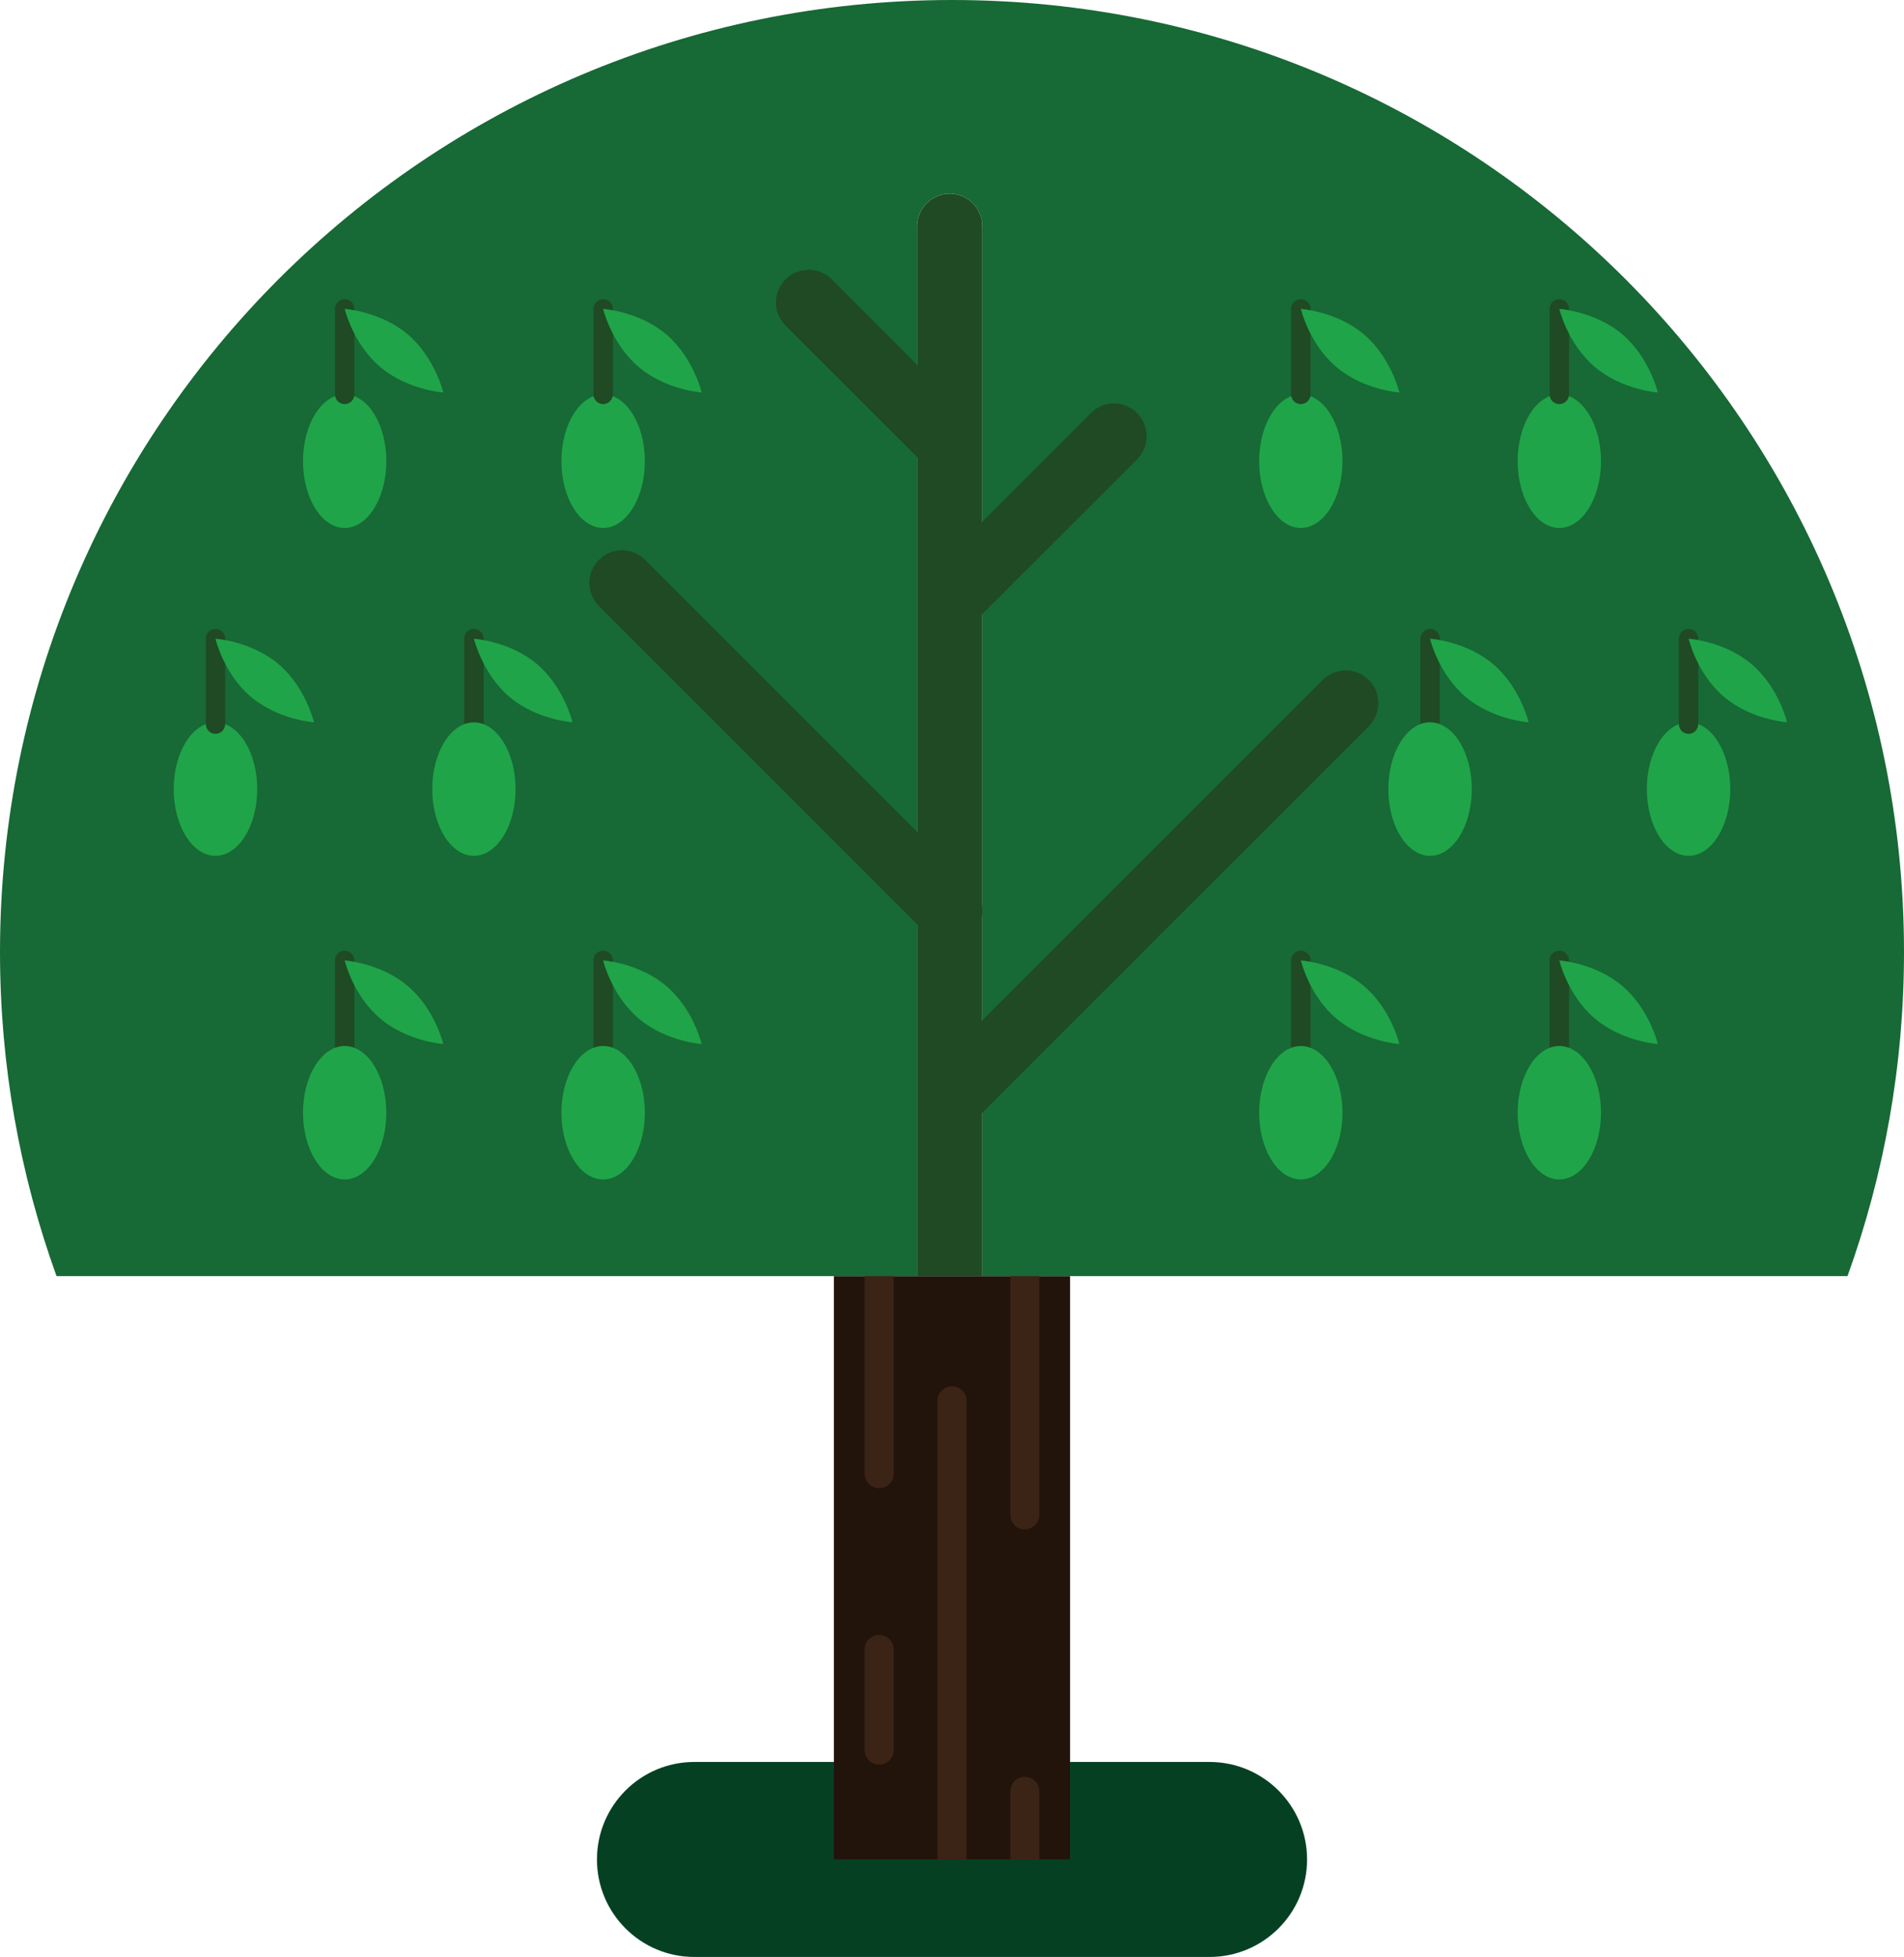 <?xml version="1.0" encoding="utf-8"?>
<!-- Generator: Adobe Illustrator 18.0.0, SVG Export Plug-In . SVG Version: 6.00 Build 0)  -->
<!DOCTYPE svg PUBLIC "-//W3C//DTD SVG 1.1//EN" "http://www.w3.org/Graphics/SVG/1.1/DTD/svg11.dtd">
<svg version="1.1" id="Layer_1" xmlns="http://www.w3.org/2000/svg" xmlns:xlink="http://www.w3.org/1999/xlink" x="0px" y="0px"
	 viewBox="0 0 61.229 62.918" enable-background="new 0 0 61.229 62.918" xml:space="preserve">
<g>
	<path fill="#064023" d="M38.896,62.918H22.33c-1.732,0-3.133-1.404-3.133-3.134c0-1.73,1.4-3.136,3.133-3.136h16.566
		c1.732,0,3.137,1.405,3.137,3.136C42.033,61.514,40.629,62.918,38.896,62.918z"/>
	<g>
		<g>
			<g>
				<rect x="26.816" y="41.029" fill="#22130B" width="7.594" height="18.752"/>
			</g>
		</g>
		<g>
			<g>
				<path fill="#3B2416" d="M30.617,44.571c-0.262,0-0.471,0.209-0.471,0.47v14.74h0.938v-14.74
					C31.084,44.78,30.875,44.571,30.617,44.571z"/>
			</g>
			<g>
				<path fill="#3B2416" d="M32.953,49.173c0.26,0,0.469-0.212,0.469-0.47v-9.1c0-0.255-0.209-0.467-0.469-0.467
					c-0.258,0-0.463,0.212-0.463,0.467v9.1C32.49,48.961,32.695,49.173,32.953,49.173z"/>
			</g>
			<g>
				<path fill="#3B2416" d="M33.422,57.597c0-0.26-0.209-0.47-0.469-0.47c-0.258,0-0.463,0.21-0.463,0.47v2.185h0.932V57.597z"/>
			</g>
			<g>
				<path fill="#3B2416" d="M28.275,47.847c0.26,0,0.467-0.209,0.467-0.467v-7.541c0-0.256-0.207-0.467-0.467-0.467
					c-0.258,0-0.471,0.211-0.471,0.467v7.541C27.805,47.638,28.018,47.847,28.275,47.847z"/>
			</g>
			<g>
				<path fill="#3B2416" d="M28.275,56.734c0.26,0,0.467-0.209,0.467-0.468v-3.232c0-0.261-0.207-0.468-0.467-0.468
					c-0.258,0-0.471,0.207-0.471,0.468v3.232C27.805,56.525,28.018,56.734,28.275,56.734z"/>
			</g>
		</g>
		<g>
			<g>
				<path fill="#176935" d="M61.229,30.612C61.229,13.705,47.525,0,30.617,0S0,13.705,0,30.612c0,3.657,0.645,7.164,1.818,10.417
					h27.674V7.274c0-0.577,0.473-1.049,1.047-1.049c0.582,0,1.049,0.472,1.049,1.049v33.755h27.824
					C60.586,37.776,61.229,34.27,61.229,30.612z"/>
			</g>
			<g>
				<path fill="#1F4A23" d="M30.539,6.226c-0.574,0-1.047,0.472-1.047,1.049v33.755h2.096V7.274
					C31.588,6.697,31.121,6.226,30.539,6.226z"/>
			</g>
		</g>
		<g>
			<g>
				<path fill="#1F4A23" d="M30.693,36.23c-0.266,0-0.535-0.101-0.74-0.307c-0.412-0.407-0.412-1.073,0-1.485l12.58-12.576
					c0.41-0.408,1.076-0.408,1.484,0c0.408,0.406,0.408,1.077,0,1.486l-12.58,12.575C31.232,36.13,30.963,36.23,30.693,36.23z"/>
			</g>
		</g>
		<g>
			<g>
				<path fill="#1F4A23" d="M30.617,20.279c-0.268,0-0.535-0.102-0.738-0.308c-0.41-0.414-0.41-1.075,0-1.486l5.201-5.204
					c0.412-0.412,1.074-0.412,1.486,0c0.406,0.412,0.406,1.073,0,1.486l-5.209,5.204C31.158,20.178,30.887,20.279,30.617,20.279z"/>
			</g>
		</g>
		<g>
			<g>
				<path fill="#1F4A23" d="M30.539,30.329c-0.266,0-0.535-0.1-0.742-0.309L19.262,19.483c-0.41-0.41-0.41-1.074,0-1.483
					c0.406-0.412,1.076-0.412,1.481,0l10.539,10.54c0.412,0.409,0.412,1.07,0,1.48C31.078,30.229,30.809,30.329,30.539,30.329z"/>
			</g>
		</g>
		<g>
			<g>
				<path fill="#1F4A23" d="M30.307,15.073c-0.268,0-0.541-0.102-0.74-0.306l-4.305-4.302c-0.412-0.411-0.412-1.071,0-1.485
					c0.41-0.406,1.074-0.406,1.484,0l4.301,4.301c0.408,0.412,0.408,1.073,0,1.486C30.844,14.972,30.574,15.073,30.307,15.073z"/>
			</g>
		</g>
		<g>
			<g>
				<g>
					<g>
						<ellipse fill="#20A449" cx="11.084" cy="14.827" rx="1.34" ry="2.147"/>
					</g>
					<g>
						<path fill="#1F4A23" d="M11.084,12.992c-0.172,0-0.313-0.141-0.313-0.313V9.931c0-0.171,0.141-0.312,0.313-0.312
							c0.174,0,0.311,0.141,0.311,0.312v2.749C11.394,12.852,11.258,12.992,11.084,12.992z"/>
					</g>
					<g>
						<path fill="#20A449" d="M14.256,12.62c0,0-1.154-0.079-2.029-0.822c-0.877-0.741-1.143-1.867-1.143-1.867
							s1.152,0.078,2.029,0.819C13.99,11.495,14.256,12.62,14.256,12.62z"/>
					</g>
				</g>
				<g>
					<g>
						<ellipse fill="#20A449" cx="19.396" cy="14.827" rx="1.342" ry="2.147"/>
					</g>
					<g>
						<path fill="#1F4A23" d="M19.395,12.992c-0.168,0-0.311-0.141-0.311-0.313V9.931c0-0.171,0.143-0.312,0.311-0.312
							c0.172,0,0.313,0.141,0.313,0.312v2.749C19.707,12.852,19.566,12.992,19.395,12.992z"/>
					</g>
					<g>
						<path fill="#20A449" d="M22.565,12.62c0,0-1.152-0.079-2.027-0.822c-0.875-0.741-1.143-1.867-1.143-1.867
							s1.154,0.078,2.031,0.819C22.301,11.495,22.565,12.62,22.565,12.62z"/>
					</g>
				</g>
				<g>
					<g>
						<path fill="#1F4A23" d="M15.24,23.595c-0.172,0-0.311-0.141-0.311-0.313v-2.748c0-0.172,0.139-0.313,0.311-0.313
							c0.172,0,0.313,0.141,0.313,0.313v2.748C15.553,23.454,15.412,23.595,15.24,23.595z"/>
					</g>
					<g>
						<ellipse fill="#20A449" cx="15.24" cy="25.37" rx="1.34" ry="2.145"/>
					</g>
					<g>
						<path fill="#20A449" d="M18.41,23.222c0,0-1.154-0.076-2.029-0.819c-0.873-0.741-1.141-1.868-1.141-1.868
							s1.154,0.077,2.031,0.818C18.145,22.095,18.41,23.222,18.41,23.222z"/>
					</g>
				</g>
				<g>
					<g>
						<ellipse fill="#20A449" cx="6.929" cy="25.37" rx="1.343" ry="2.145"/>
					</g>
					<g>
						<path fill="#1F4A23" d="M6.928,23.595c-0.17,0-0.308-0.141-0.308-0.313v-2.748c0-0.172,0.139-0.313,0.308-0.313
							c0.172,0,0.313,0.141,0.313,0.313v2.748C7.24,23.454,7.1,23.595,6.928,23.595z"/>
					</g>
					<g>
						<path fill="#20A449" d="M10.098,23.222c0,0-1.152-0.076-2.029-0.819c-0.877-0.741-1.141-1.868-1.141-1.868
							s1.154,0.077,2.031,0.818C9.832,22.095,10.098,23.222,10.098,23.222z"/>
					</g>
				</g>
				<g>
					<g>
						<path fill="#1F4A23" d="M11.084,33.94c-0.172,0-0.313-0.141-0.313-0.312v-2.75c0-0.172,0.141-0.312,0.313-0.312
							c0.174,0,0.311,0.14,0.311,0.312v2.75C11.394,33.8,11.258,33.94,11.084,33.94z"/>
					</g>
					<g>
						<ellipse fill="#20A449" cx="11.084" cy="35.775" rx="1.34" ry="2.145"/>
					</g>
					<g>
						<path fill="#20A449" d="M14.256,33.567c0,0-1.154-0.078-2.029-0.821c-0.877-0.741-1.143-1.867-1.143-1.867
							s1.152,0.077,2.029,0.822C13.99,32.442,14.256,33.567,14.256,33.567z"/>
					</g>
				</g>
				<g>
					<g>
						<path fill="#1F4A23" d="M19.395,33.94c-0.168,0-0.311-0.141-0.311-0.312v-2.75c0-0.172,0.143-0.312,0.311-0.312
							c0.172,0,0.313,0.14,0.313,0.312v2.75C19.707,33.8,19.566,33.94,19.395,33.94z"/>
					</g>
					<g>
						<ellipse fill="#20A449" cx="19.396" cy="35.775" rx="1.342" ry="2.146"/>
					</g>
					<g>
						<path fill="#20A449" d="M22.565,33.567c0,0-1.152-0.078-2.027-0.821c-0.875-0.741-1.143-1.867-1.143-1.867
							s1.154,0.077,2.031,0.822C22.301,32.442,22.565,33.567,22.565,33.567z"/>
					</g>
				</g>
			</g>
			<g>
				<g>
					<g>
						<ellipse fill="#20A449" cx="50.145" cy="14.827" rx="1.34" ry="2.147"/>
					</g>
					<g>
						<path fill="#1F4A23" d="M50.145,12.992c0.172,0,0.313-0.141,0.313-0.313V9.931c0-0.171-0.141-0.312-0.313-0.312
							c-0.176,0-0.313,0.141-0.313,0.312v2.749C49.832,12.852,49.969,12.992,50.145,12.992z"/>
					</g>
					<g>
						<path fill="#20A449" d="M53.314,12.62c0,0-1.154-0.079-2.027-0.822c-0.877-0.741-1.143-1.867-1.143-1.867
							s1.154,0.078,2.029,0.819C53.047,11.495,53.314,12.62,53.314,12.62z"/>
					</g>
				</g>
				<g>
					<g>
						<ellipse fill="#20A449" cx="41.832" cy="14.827" rx="1.34" ry="2.147"/>
					</g>
					<g>
						<path fill="#1F4A23" d="M41.832,12.992c0.172,0,0.313-0.141,0.313-0.313V9.931c0-0.171-0.141-0.312-0.313-0.312
							c-0.172,0-0.313,0.141-0.313,0.312v2.749C41.52,12.852,41.66,12.992,41.832,12.992z"/>
					</g>
					<g>
						<path fill="#20A449" d="M45.002,12.62c0,0-1.154-0.079-2.029-0.822c-0.875-0.741-1.141-1.867-1.141-1.867
							s1.154,0.078,2.029,0.819C44.738,11.495,45.002,12.62,45.002,12.62z"/>
					</g>
				</g>
				<g>
					<g>
						<path fill="#1F4A23" d="M45.986,23.595c0.172,0,0.313-0.141,0.313-0.313v-2.748c0-0.172-0.141-0.313-0.313-0.313
							c-0.168,0-0.309,0.141-0.309,0.313v2.748C45.678,23.454,45.818,23.595,45.986,23.595z"/>
					</g>
					<g>
						<path fill="#20A449" d="M47.33,25.37c0,1.184-0.6,2.145-1.344,2.145c-0.738,0-1.34-0.961-1.34-2.145
							c0-1.185,0.602-2.148,1.34-2.148C46.73,23.222,47.33,24.185,47.33,25.37z"/>
					</g>
					<g>
						<path fill="#20A449" d="M49.156,23.222c0,0-1.15-0.076-2.027-0.819c-0.875-0.741-1.143-1.868-1.143-1.868
							s1.158,0.077,2.031,0.818C48.893,22.095,49.156,23.222,49.156,23.222z"/>
					</g>
				</g>
				<g>
					<g>
						<path fill="#20A449" d="M55.643,25.37c0,1.184-0.602,2.145-1.34,2.145c-0.742,0-1.344-0.961-1.344-2.145
							c0-1.185,0.602-2.148,1.344-2.148C55.041,23.222,55.643,24.185,55.643,25.37z"/>
					</g>
					<g>
						<path fill="#1F4A23" d="M54.303,23.595c0.168,0,0.309-0.141,0.309-0.313v-2.748c0-0.172-0.141-0.313-0.309-0.313
							c-0.176,0-0.313,0.141-0.313,0.313v2.748C53.99,23.454,54.127,23.595,54.303,23.595z"/>
					</g>
					<g>
						<path fill="#20A449" d="M57.469,23.222c0,0-1.154-0.076-2.029-0.819c-0.875-0.741-1.137-1.868-1.137-1.868
							s1.152,0.077,2.025,0.818C57.203,22.095,57.469,23.222,57.469,23.222z"/>
					</g>
				</g>
				<g>
					<g>
						<path fill="#1F4A23" d="M50.145,33.94c0.172,0,0.313-0.141,0.313-0.312v-2.75c0-0.172-0.141-0.312-0.313-0.312
							c-0.176,0-0.313,0.14-0.313,0.312v2.75C49.832,33.8,49.969,33.94,50.145,33.94z"/>
					</g>
					<g>
						<ellipse fill="#20A449" cx="50.145" cy="35.775" rx="1.34" ry="2.145"/>
					</g>
					<g>
						<path fill="#20A449" d="M53.314,33.567c0,0-1.154-0.078-2.027-0.821c-0.877-0.741-1.143-1.867-1.143-1.867
							s1.154,0.077,2.029,0.822C53.047,32.442,53.314,33.567,53.314,33.567z"/>
					</g>
				</g>
				<g>
					<g>
						<path fill="#1F4A23" d="M41.832,33.94c0.172,0,0.313-0.141,0.313-0.312v-2.75c0-0.172-0.141-0.312-0.313-0.312
							c-0.172,0-0.313,0.14-0.313,0.312v2.75C41.52,33.8,41.66,33.94,41.832,33.94z"/>
					</g>
					<g>
						<ellipse fill="#20A449" cx="41.832" cy="35.775" rx="1.34" ry="2.145"/>
					</g>
					<g>
						<path fill="#20A449" d="M45.002,33.567c0,0-1.154-0.078-2.029-0.821c-0.875-0.741-1.141-1.867-1.141-1.867
							s1.154,0.077,2.029,0.822C44.738,32.442,45.002,33.567,45.002,33.567z"/>
					</g>
				</g>
			</g>
		</g>
	</g>
</g>
</svg>
